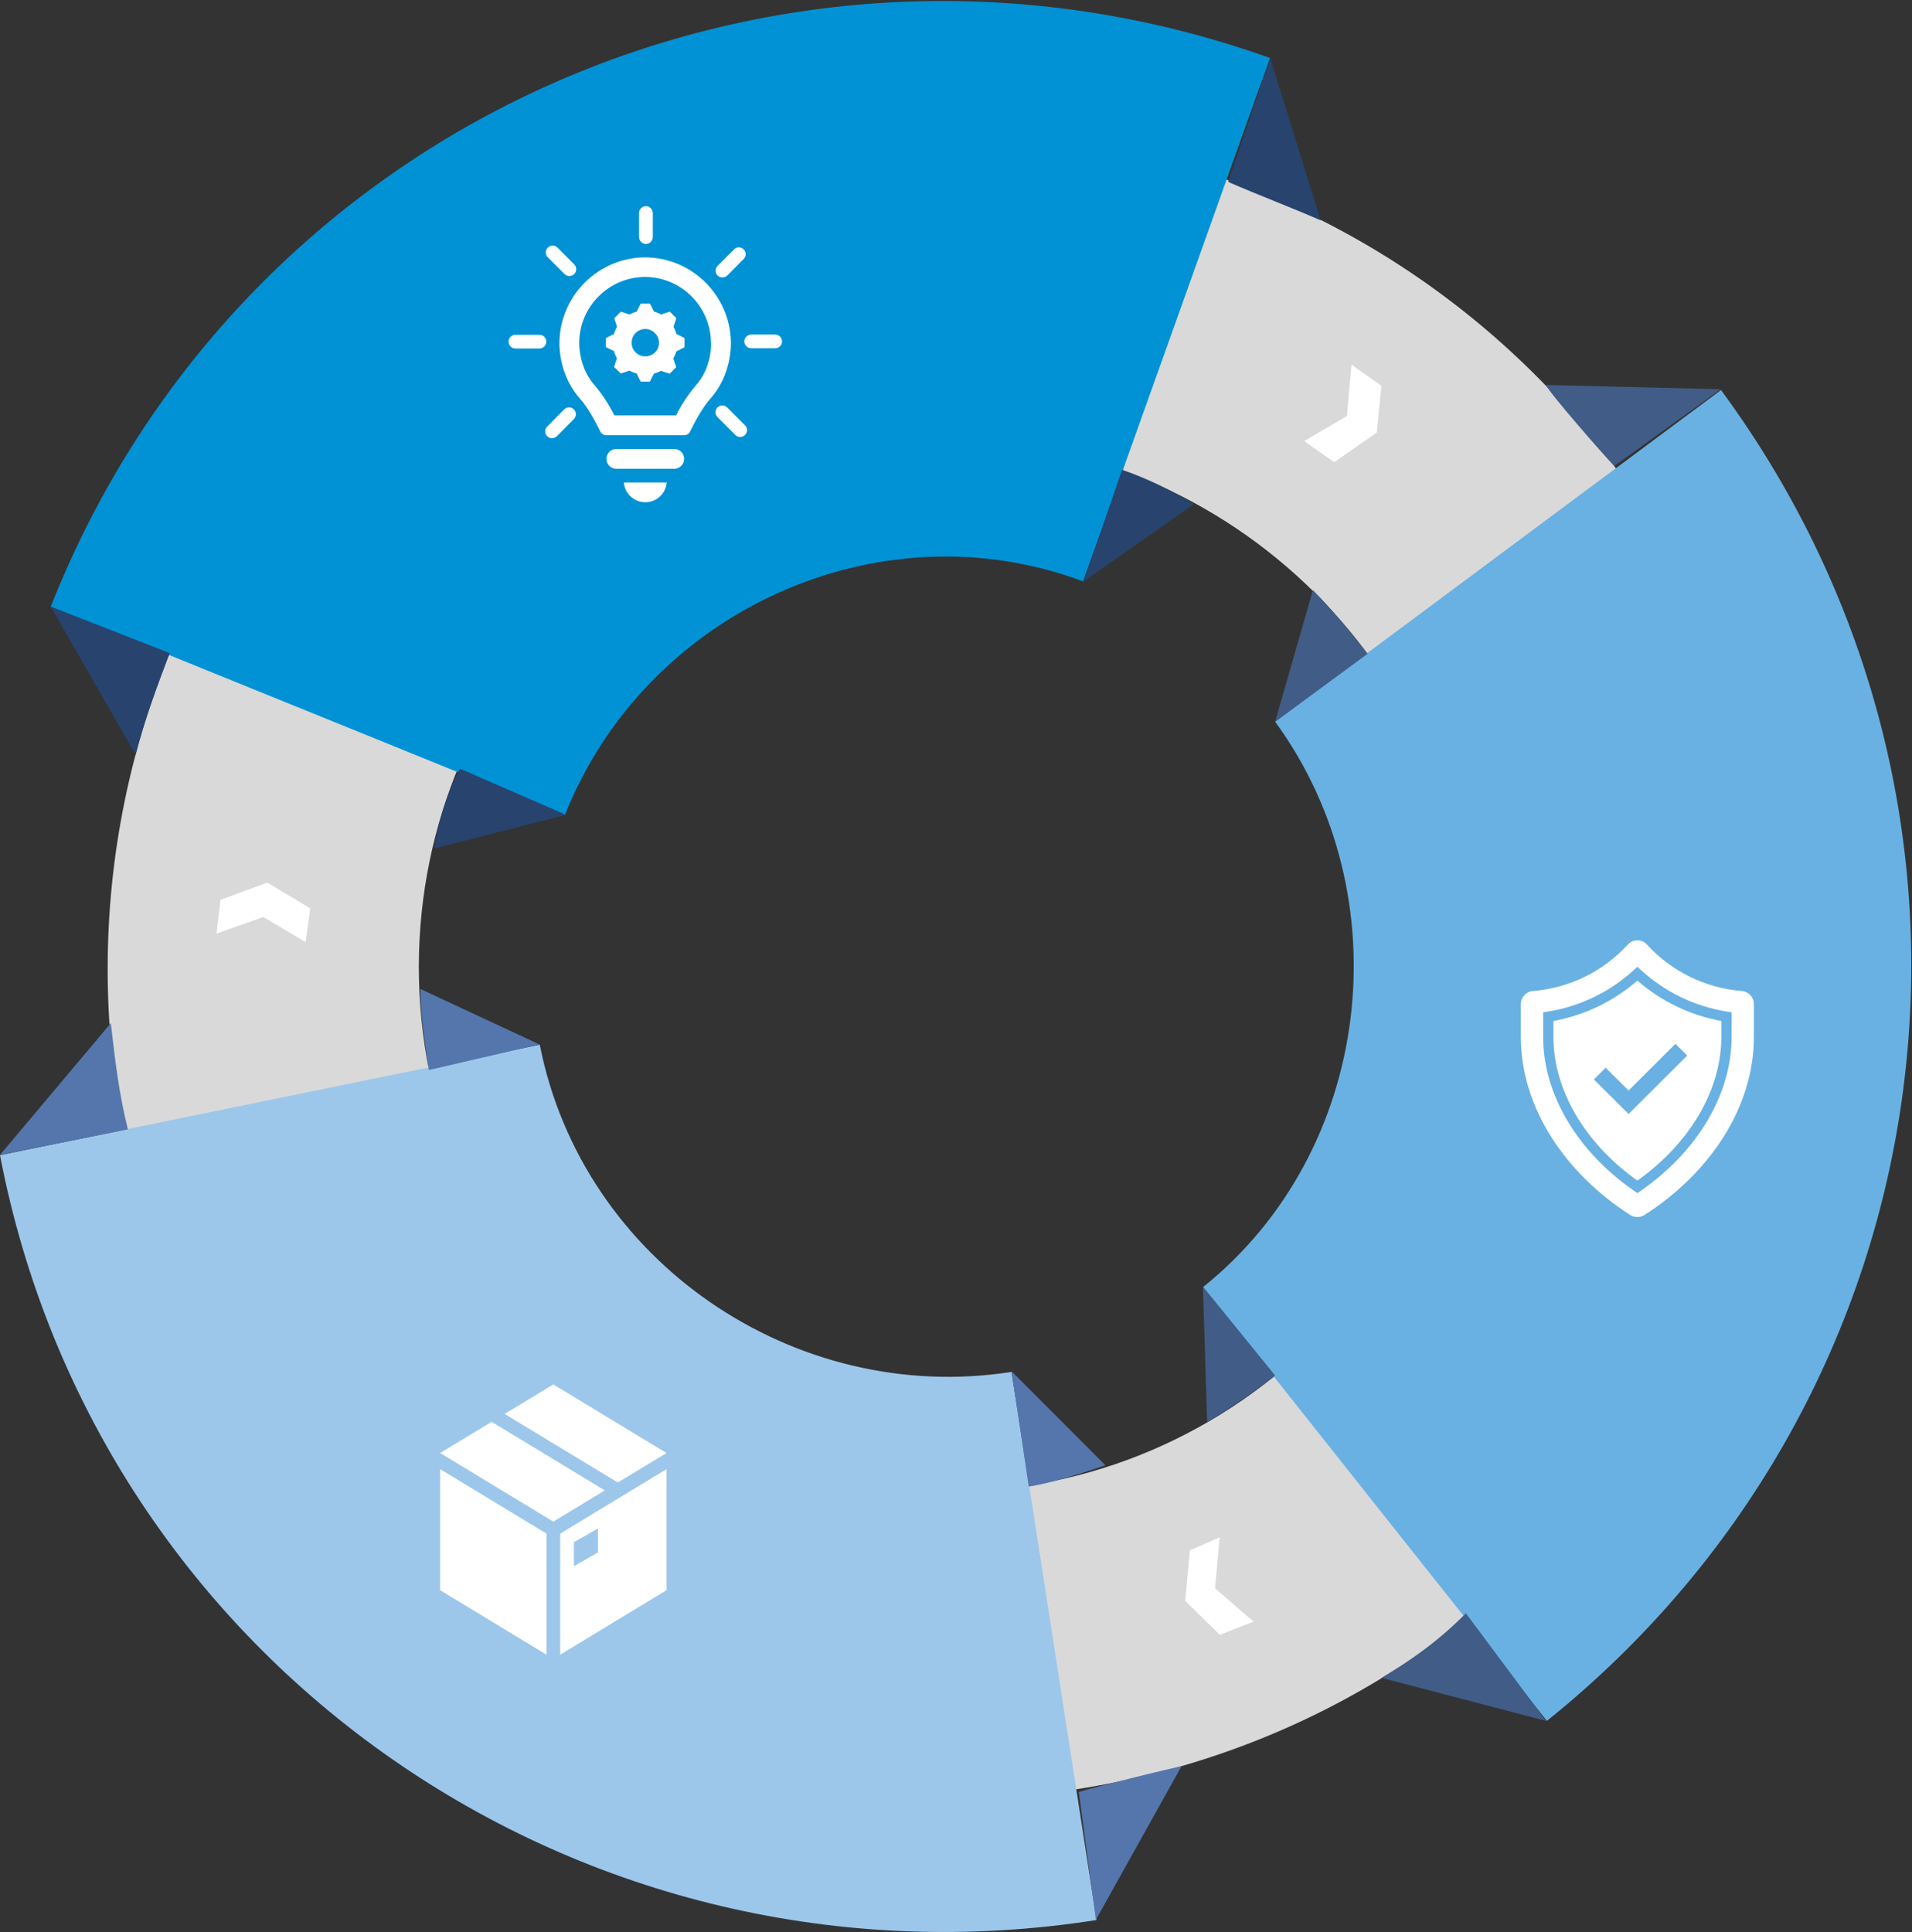 <svg xmlns="http://www.w3.org/2000/svg" xmlns:xlink="http://www.w3.org/1999/xlink" width="1510" height="1526" xml:space="preserve"><rect width="100%" height="100%" fill="#333333" stroke="none"/><defs><clipPath id="clip0"><rect x="2725" y="611" width="1510" height="1526"></rect></clipPath><clipPath id="clip1"><rect x="3888" y="1332" width="261" height="259"></rect></clipPath><clipPath id="clip2"><rect x="3888" y="1332" width="261" height="259"></rect></clipPath><clipPath id="clip3"><rect x="3888" y="1332" width="261" height="259"></rect></clipPath><clipPath id="clip4"><rect x="3107" y="763" width="261" height="260"></rect></clipPath><clipPath id="clip5"><rect x="3107" y="763" width="261" height="260"></rect></clipPath><clipPath id="clip6"><rect x="3107" y="763" width="261" height="260"></rect></clipPath><clipPath id="clip7"><rect x="3031" y="1680" width="262" height="262"></rect></clipPath><clipPath id="clip8"><rect x="3031" y="1680" width="262" height="262"></rect></clipPath><clipPath id="clip9"><rect x="3031" y="1680" width="262" height="262"></rect></clipPath></defs><g clip-path="url(#clip0)" transform="translate(-2725 -611)"><path d="M4127.79 1321.47C4158 1687.38 3886.09 2002.93 3523.53 2029.79 3157.62 2060 2842.07 1788.09 2811.86 1425.53 2785 1062.98 3056.91 744.069 3419.47 717.213 3782.02 687 4100.93 958.915 4127.79 1321.47ZM3886.09 1341.61C3865.94 1113.34 3667.88 942.13 3439.61 958.915 3211.33 979.056 3040.13 1177.12 3056.91 1405.39 3073.7 1633.67 3275.12 1804.87 3503.39 1788.09 3731.67 1771.3 3902.87 1569.88 3886.09 1341.61Z" fill="#D9D9D9" fill-rule="evenodd"></path><path d="M2765 1090.32C2915.99 707.201 3342.13 519 3728 656.79 3580.36 1070.16 3580.36 1070.16 3580.36 1070.16 3419.3 1009.67 3234.76 1093.68 3171 1255 2765 1090.32 2765 1090.32 2765 1090.32Z" fill="#0092D4" fill-rule="evenodd"></path><path d="M2765 1090C2832.14 1207 2832.14 1207 2832.14 1207 2838.86 1180.26 2848.93 1153.51 2859 1126.77 2765 1090 2765 1090 2765 1090Z" fill="#28436E" fill-rule="evenodd"></path><path d="M3728.18 657C3768 785 3768 785 3768 785 3744.77 774.895 3718.23 764.79 3695 754.684 3728.18 657 3728.18 657 3728.18 657Z" fill="#28436E" fill-rule="evenodd"></path><path d="M3172 1254.47C3068 1281 3068 1281 3068 1281 3071.35 1257.79 3078.06 1237.89 3088.13 1218 3172 1254.47 3172 1254.47 3172 1254.47Z" fill="#28436E" fill-rule="evenodd"></path><path d="M3581 1070C3668 1009.08 3668 1009.08 3668 1009.08 3651.27 998.923 3631.19 988.769 3611.12 982 3581 1070 3581 1070 3581 1070Z" fill="#28436E" fill-rule="evenodd"></path><path d="M4084.17 919C4329 1251.42 4268.63 1711.45 3946.66 1970 3675 1627.5 3675 1627.5 3675 1627.5 3809.15 1520.05 3832.63 1318.58 3732.02 1180.91 4084.17 919 4084.17 919 4084.17 919Z" fill="#69B1E2" fill-rule="evenodd"></path><path d="M4084 918.368C3946 915 3946 915 3946 915 3946 918.368 3993.12 972.263 3999.85 979 4084 918.368 4084 918.368 4084 918.368Z" fill="#415C87" fill-rule="evenodd"></path><path d="M3946 1970C3816 1936 3816 1936 3816 1936 3839.33 1922.4 3862.67 1905.4 3882.67 1885 3946 1970 3946 1970 3946 1970Z" fill="#415C87" fill-rule="evenodd"></path><path d="M3732 1181C3761.86 1077 3761.86 1077 3761.86 1077 3778.45 1093.77 3791.73 1110.55 3805 1127.32 3732 1181 3732 1181 3732 1181Z" fill="#415C87" fill-rule="evenodd"></path><path d="M3675 1627C3678.35 1734 3678.35 1734 3678.35 1734 3695.12 1723.97 3715.24 1710.59 3732 1697.22 3675 1627 3675 1627 3675 1627Z" fill="#415C87" fill-rule="evenodd"></path><path d="M3591 2127.24C3184.85 2191 2802.2 1925.91 2725 1523.24 3151.29 1436 3151.29 1436 3151.29 1436 3184.85 1607.13 3352.68 1721.22 3523.87 1694.38 3591 2127.24 3591 2127.24 3591 2127.24Z" fill="#9CC7EB" fill-rule="evenodd"></path><path d="M3590.5 2127C3658 2006 3658 2006 3658 2006 3654.62 2006 3587.12 2022.81 3577 2026.17 3590.5 2127 3590.5 2127 3590.5 2127Z" fill="#5476AC" fill-rule="evenodd"></path><path d="M2725 1523C2812.53 1419 2812.53 1419 2812.53 1419 2815.9 1449.19 2819.27 1476.03 2826 1502.87 2725 1523 2725 1523 2725 1523Z" fill="#5476AC" fill-rule="evenodd"></path><path d="M3524 1694C3598 1768.15 3598 1768.15 3598 1768.15 3577.82 1774.89 3557.64 1781.63 3537.45 1785 3524 1694 3524 1694 3524 1694Z" fill="#5476AC" fill-rule="evenodd"></path><path d="M3151 1435.79C3057 1392 3057 1392 3057 1392 3057 1412.21 3060.36 1432.42 3063.71 1456 3151 1435.79 3151 1435.79 3151 1435.79Z" fill="#5476AC" fill-rule="evenodd"></path><path d="M3792.34 899 3816 915.648 3812.32 952.588 3778.66 976 3755 959.351 3788.66 939.581 3792.34 899 3792.34 899Z" fill="#FFFFFF" fill-rule="evenodd"></path><path d="M3715 1891.66 3688.26 1902 3661 1875.13 3664.67 1835.34 3688.26 1825 3684.59 1865.31 3715 1891.66 3715 1891.66Z" fill="#FFFFFF" fill-rule="evenodd"></path><path d="M2896 1348.21 2899.13 1321.58 2936.13 1308 2970 1328.37 2966.35 1355 2933 1335.16 2896 1348.21 2896 1348.21Z" fill="#FFFFFF" fill-rule="evenodd"></path><g clip-path="url(#clip1)"><g clip-path="url(#clip2)"><g clip-path="url(#clip3)"><path d="M211.913 61.623C183.298 59.344 156.615 46.287 137.256 25.091 133.607 20.861 127.22 20.391 122.991 24.04 122.615 24.364 122.264 24.715 121.94 25.091 102.582 46.287 75.899 59.344 47.284 61.623 41.966 62.121 37.914 66.605 37.954 71.945L37.954 97.988C37.954 154.607 73.963 206.399 123.961 238.447 127.395 240.654 131.801 240.654 135.236 238.447 185.233 206.39 221.242 154.607 221.242 97.988L221.242 71.945C221.283 66.605 217.23 62.121 211.913 61.623ZM203.706 97.988C203.706 143.043 176.865 188.495 131.904 219.599L129.6 221.194 127.298 219.599C82.335 188.493 55.488 143.03 55.488 97.988L55.488 78.426 58.898 77.886C84.305 73.869 107.952 62.415 126.856 44.971L129.597 42.446 132.341 44.971C151.244 62.415 174.89 73.869 200.296 77.886L203.706 78.426Z" fill="#FFFFFF" transform="matrix(1.004 0 0 1 3888 1332)"></path><path d="M129.597 53.386C110.865 69.769 88.058 80.79 63.582 85.287L63.582 97.988C63.582 139.609 88.206 181.794 129.6 211.328 170.988 181.799 195.612 139.612 195.612 97.988L195.612 85.287C171.137 80.79 148.329 69.769 129.597 53.386ZM122.669 158.726 95.388 131.442 104.658 122.172 122.669 140.184 159.555 103.298 168.825 112.57Z" fill="#FFFFFF" transform="matrix(1.004 0 0 1 3888 1332)"></path></g></g></g><g clip-path="url(#clip4)"><g clip-path="url(#clip5)"><g clip-path="url(#clip6)"><path d="M3256.85 869.086 3259.15 862.26 3253.95 857.06 3247.13 859.363C3245.36 858.363 3243.46 857.589 3241.5 857.06L3238.3 850.696 3231.04 850.696 3227.82 857.088C3225.85 857.621 3223.94 858.394 3222.16 859.39L3215.33 857.088 3210.13 862.288 3212.3 869.113C3211.26 870.877 3210.46 872.771 3209.92 874.746L3203.53 877.942 3203.53 885.092 3209.92 888.315C3210.44 890.282 3211.22 892.175 3212.22 893.948L3209.92 900.773 3215.33 905.973 3222.16 903.644C3223.93 904.653 3225.82 905.435 3227.79 905.973L3230.99 912.338 3238.25 912.338 3241.47 906.081C3243.4 905.556 3245.27 904.801 3247.02 903.833L3253.82 906.163 3259.02 900.935 3256.72 894.138C3257.75 892.351 3258.58 890.452 3259.18 888.477L3265.55 885.281 3265.55 877.942 3259.15 874.719C3258.64 872.748 3257.86 870.854 3256.85 869.086ZM3234.64 892.458C3228.66 892.458 3223.81 887.608 3223.81 881.625 3223.81 875.642 3228.66 870.792 3234.64 870.792 3240.59 870.879 3245.39 875.678 3245.48 881.625 3245.48 887.608 3240.63 892.458 3234.64 892.458Z" fill="#FFFFFF"></path><path d="M3257.91 965.556 3211.3 965.556C3206.98 965.811 3203.69 969.515 3203.94 973.83 3204.18 977.791 3207.34 980.95 3211.3 981.183L3257.91 981.183C3262.22 980.929 3265.52 977.225 3265.26 972.91 3265.03 968.949 3261.87 965.789 3257.91 965.556Z" fill="#FFFFFF"></path><path d="M3234.62 1007.64C3243.46 1007.63 3250.81 1000.83 3251.52 992.017L3217.69 992.017C3218.41 1000.84 3225.77 1007.63 3234.62 1007.64Z" fill="#FFFFFF"></path><path d="M3302.24 883.44 3302.24 881.11C3301.55 844.143 3271.51 814.47 3234.54 814.242L3234.54 814.242C3197.56 814.47 3167.52 844.143 3166.83 881.11L3166.83 883.44C3167.07 891.457 3168.67 899.377 3171.54 906.867 3174.28 913.934 3178.26 920.455 3183.29 926.123 3189.5 932.867 3196.27 946.002 3199.14 951.852 3200.02 953.619 3201.82 954.733 3203.8 954.723L3265.28 954.723C3267.25 954.733 3269.06 953.619 3269.93 951.852 3272.8 946.002 3279.58 932.894 3285.78 926.123 3290.81 920.455 3294.79 913.934 3297.53 906.867 3300.4 899.377 3302 891.457 3302.24 883.44ZM3286.64 883.196C3286.45 889.419 3285.23 895.568 3283.04 901.396 3280.99 906.644 3278.01 911.486 3274.27 915.696 3268.26 922.852 3263.1 930.688 3258.91 939.042L3210.16 939.042C3206.02 930.666 3200.91 922.803 3194.94 915.615 3191.19 911.404 3188.22 906.563 3186.16 901.315 3183.93 895.495 3182.66 889.346 3182.43 883.115L3182.43 881.165C3182.91 852.727 3206.01 829.879 3234.45 829.706L3234.45 829.706C3262.9 829.879 3286 852.727 3286.48 881.165Z" fill="#FFFFFF"></path><path d="M3235.13 803.625C3238.12 803.625 3240.55 801.2 3240.55 798.208L3240.55 779.25C3240.55 776.259 3238.12 773.833 3235.13 773.833 3232.14 773.833 3229.71 776.259 3229.71 779.25L3229.71 798.208C3229.71 801.2 3232.14 803.625 3235.13 803.625Z" fill="#FFFFFF"></path><path d="M3170.86 827.431C3172.98 829.531 3176.39 829.531 3178.5 827.431 3180.6 825.319 3180.6 821.907 3178.5 819.794L3165.09 806.333C3162.87 804.329 3159.45 804.503 3157.44 806.724 3155.58 808.791 3155.58 811.937 3157.46 813.998Z" fill="#FFFFFF"></path><path d="M3295.66 830.058C3297.11 830.06 3298.49 829.484 3299.51 828.461L3312.89 814.919C3314.63 812.489 3314.08 809.105 3311.65 807.36 3309.73 805.983 3307.14 806.006 3305.25 807.417L3291.71 820.958C3289.61 823.071 3289.61 826.483 3291.71 828.596 3292.78 829.597 3294.2 830.125 3295.66 830.058Z" fill="#FFFFFF"></path><path d="M3151.01 875.396 3132.05 875.396C3129.06 875.396 3126.64 877.821 3126.64 880.813 3126.64 883.804 3129.06 886.229 3132.05 886.229L3151.01 886.229C3154 886.229 3156.43 883.804 3156.43 880.813 3156.43 877.821 3154 875.396 3151.01 875.396Z" fill="#FFFFFF"></path><path d="M3170.86 934.004 3157.46 947.546C3155.18 949.492 3154.92 952.911 3156.87 955.183 3158.81 957.456 3162.23 957.72 3164.5 955.774 3164.72 955.593 3164.91 955.395 3165.09 955.183L3178.5 941.642C3180.45 939.369 3180.18 935.95 3177.91 934.004 3175.88 932.268 3172.89 932.268 3170.86 934.004Z" fill="#FFFFFF"></path><path d="M3299.51 932.975C3297.5 930.755 3294.08 930.58 3291.86 932.585 3289.64 934.589 3289.46 938.015 3291.47 940.235 3291.59 940.367 3291.71 940.493 3291.84 940.613L3305.39 954.154C3307.3 956.453 3310.72 956.764 3313.01 954.849 3315.31 952.935 3315.62 949.519 3313.71 947.221 3313.45 946.909 3313.16 946.628 3312.83 946.381Z" fill="#FFFFFF"></path><path d="M3337.21 875.206 3318.25 875.206C3315.26 875.206 3312.83 877.631 3312.83 880.623 3312.83 883.615 3315.26 886.04 3318.25 886.04L3337.21 886.04C3340.2 886.04 3342.63 883.615 3342.63 880.623 3342.63 877.631 3340.2 875.206 3337.21 875.206Z" fill="#FFFFFF"></path></g></g></g><g clip-path="url(#clip7)"><g clip-path="url(#clip8)"><g clip-path="url(#clip9)"><path d="M3113.25 1733.81 3072.62 1758.46 3162 1812.62 3202.62 1787.98Z" fill="#FFFFFF"></path><path d="M3251.38 1758.46 3162 1704.29 3123.54 1727.58 3212.92 1781.75Z" fill="#FFFFFF"></path><path d="M3072.62 1780.12 3072.62 1866.79 3156.58 1917.71 3156.58 1822.1 3072.62 1771.19Z" fill="#FFFFFF"></path><path d="M3197.21 1837 3178.25 1847.83 3178.25 1828.88 3197.21 1818.04 3197.21 1837ZM3167.42 1822.1 3167.42 1917.71 3251.38 1866.79 3251.38 1771.19 3167.42 1822.1Z" fill="#FFFFFF"></path></g></g></g></g></svg>